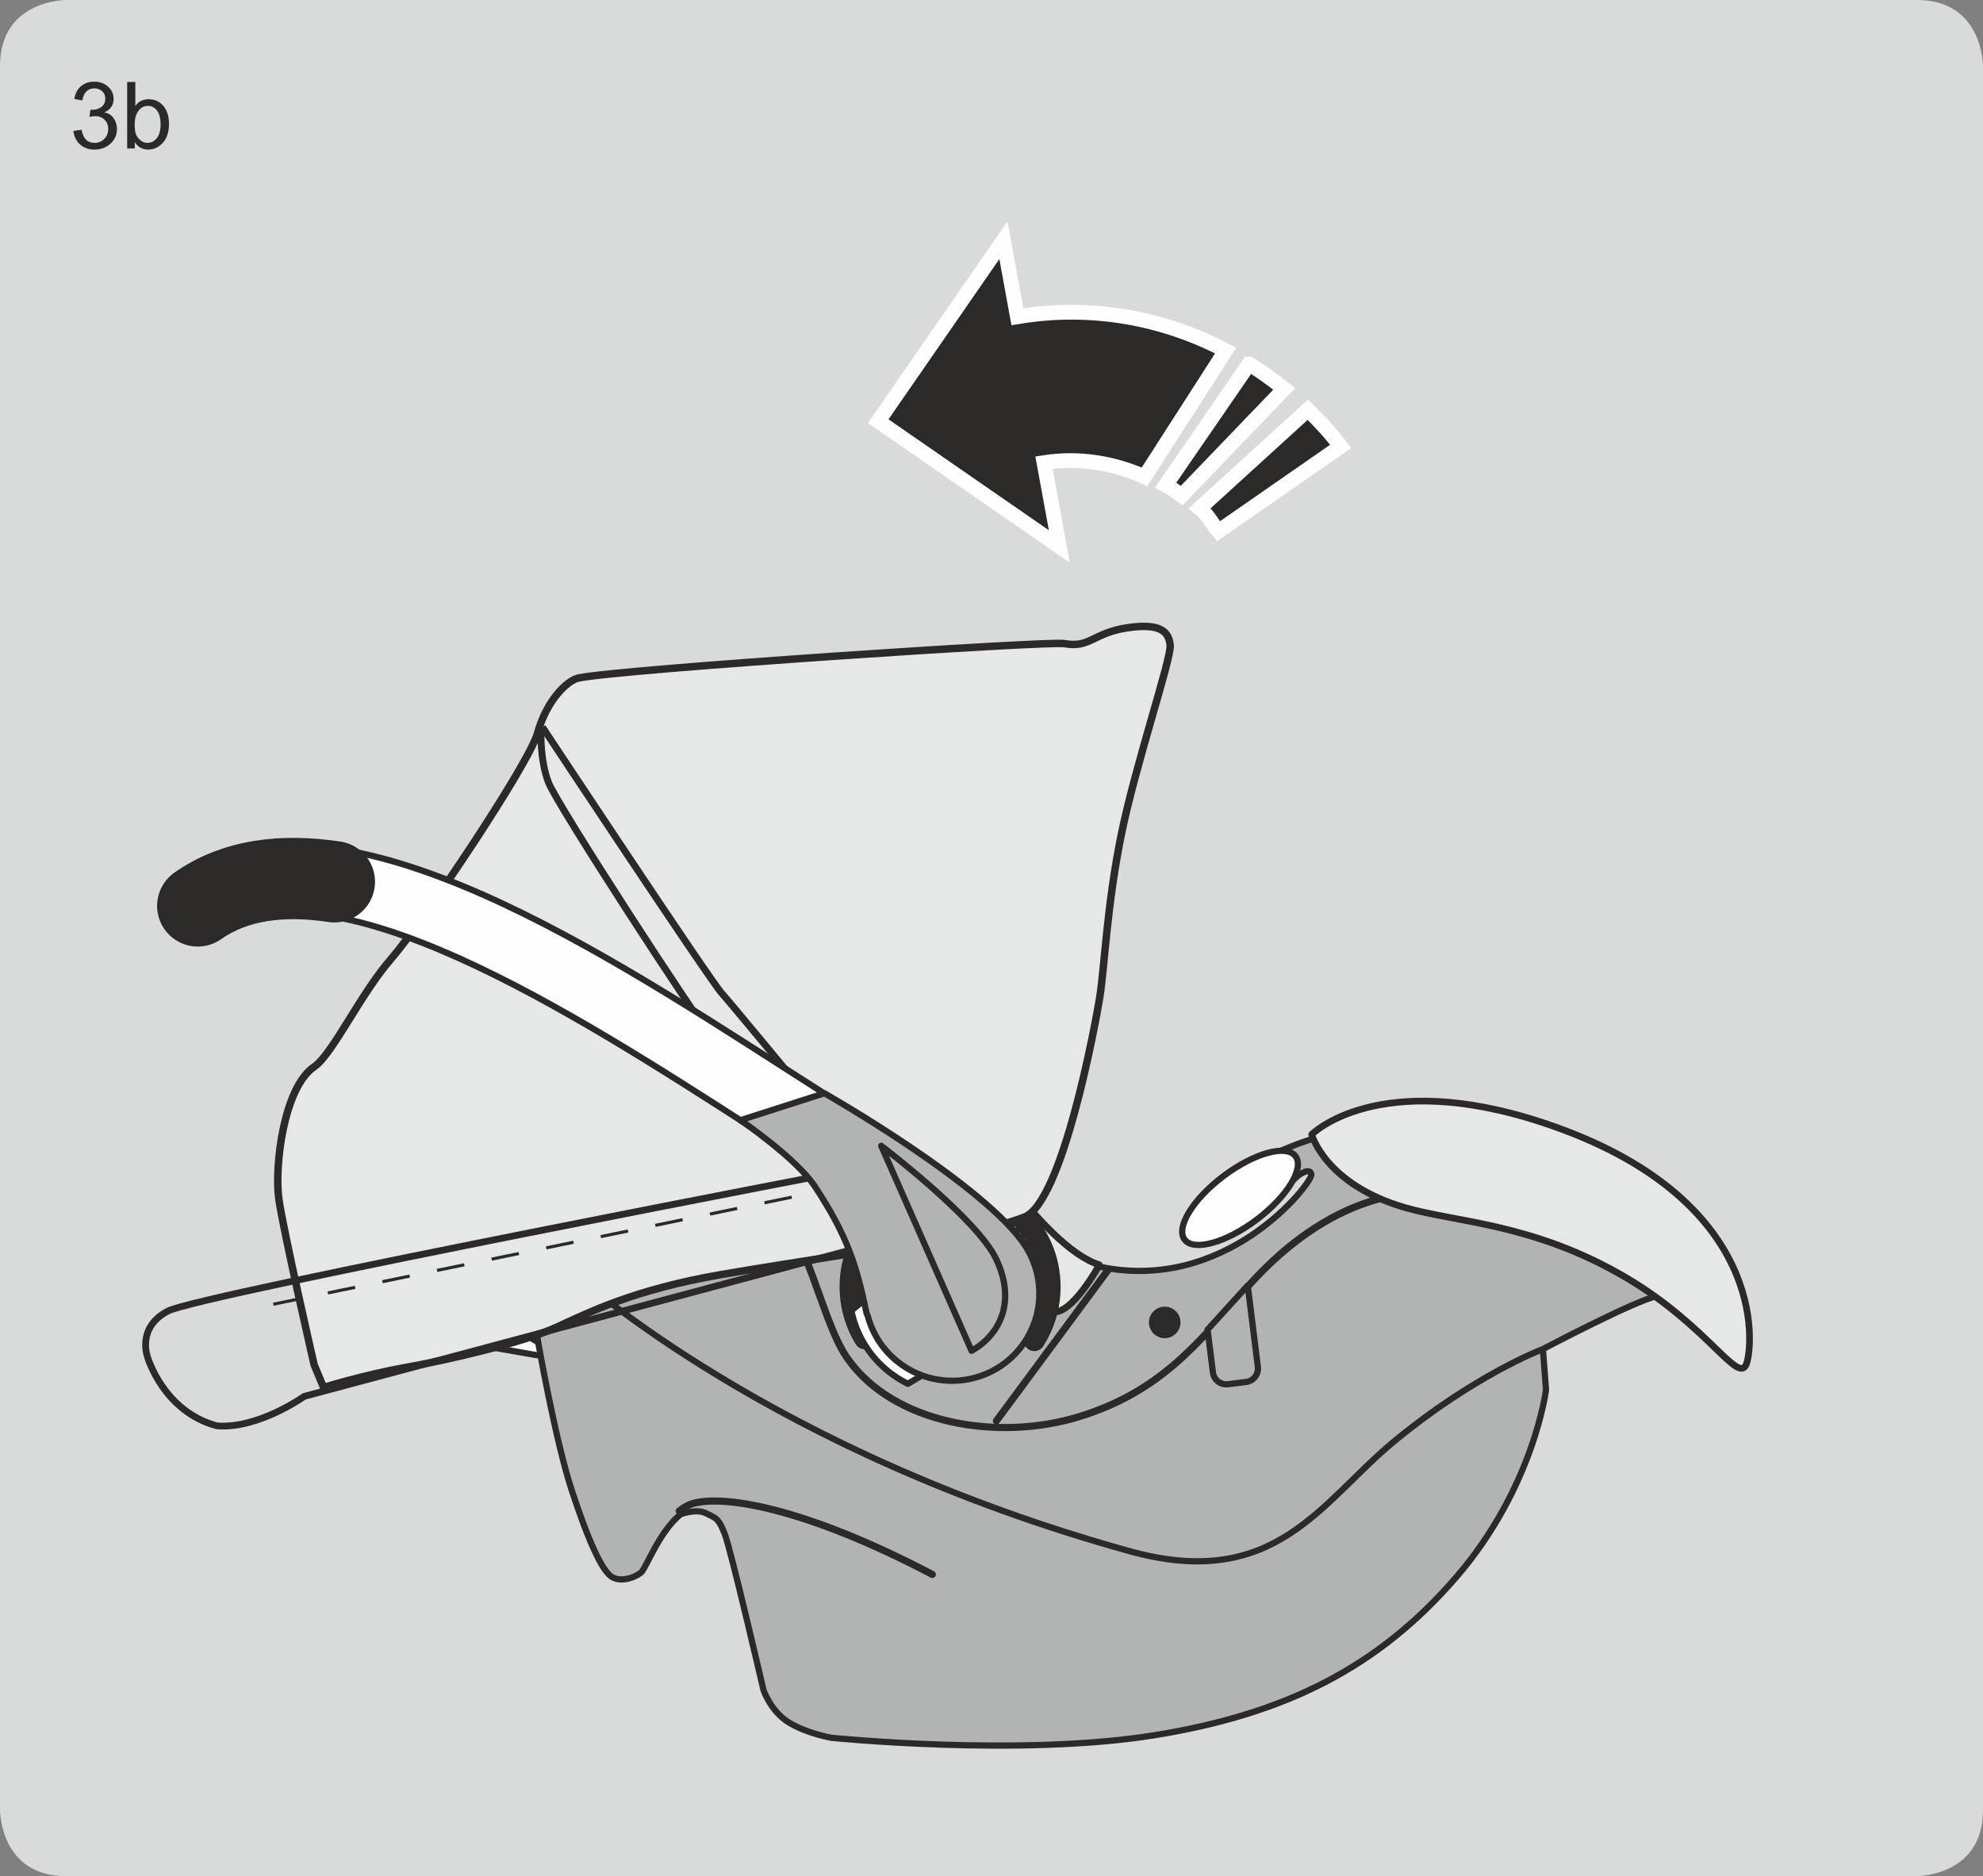 <?xml version="1.0" encoding="UTF-8"?>
<!DOCTYPE svg PUBLIC "-//W3C//DTD SVG 1.1//EN" "http://www.w3.org/Graphics/SVG/1.1/DTD/svg11.dtd">
<!-- Creator: CorelDRAW 2017 -->
<svg xmlns="http://www.w3.org/2000/svg" xml:space="preserve" width="60.25mm" height="57mm" version="1.1" style="shape-rendering:geometricPrecision; text-rendering:geometricPrecision; image-rendering:optimizeQuality; fill-rule:evenodd; clip-rule:evenodd"
viewBox="0 0 156900 148437.27"
 xmlns:xlink="http://www.w3.org/1999/xlink">
 <rect x="0" y="0" width="156900" height="148437.27" fill="#808080" stroke="none"/>
 <defs>
  <style type="text/css">
   <![CDATA[
    .str4 {stroke:#FEFEFE;stroke-width:1168.49;stroke-miterlimit:4}
    .str2 {stroke:#2B2A29;stroke-width:536.46;stroke-linejoin:round;stroke-miterlimit:4}
    .str6 {stroke:#2B2A29;stroke-width:546.61;stroke-linejoin:round;stroke-miterlimit:4}
    .str5 {stroke:#2B2A29;stroke-width:588.8;stroke-linejoin:round;stroke-miterlimit:4}
    .str3 {stroke:#2B2A29;stroke-width:528.12;stroke-linejoin:round;stroke-miterlimit:4}
    .str0 {stroke:#2B2A29;stroke-width:493.23;stroke-linecap:round;stroke-linejoin:round;stroke-miterlimit:4}
    .str1 {stroke:#2B2A29;stroke-width:564.06;stroke-linecap:round;stroke-linejoin:round;stroke-miterlimit:4}
    .str8 {stroke:#2B2A29;stroke-width:6434.61;stroke-linecap:round;stroke-linejoin:round;stroke-miterlimit:4}
    .str7 {stroke:#2B2A29;stroke-width:246.09;stroke-miterlimit:4;stroke-dasharray:2204.68 2204.68}
    .fil7 {fill:none}
    .fil2 {fill:none;fill-rule:nonzero}
    .fil6 {fill:#2B2A29}
    .fil1 {fill:#FEFEFE;fill-rule:nonzero}
    .fil4 {fill:#E6E7E7;fill-rule:nonzero}
    .fil0 {fill:#D9DADA;fill-rule:nonzero}
    .fil3 {fill:#B2B3B3;fill-rule:nonzero}
    .fil5 {fill:#2B2A29;fill-rule:nonzero}
    .fil8 {fill:#2B2A29;fill-rule:nonzero}
   ]]>
  </style>
 </defs>
 <g id="Слой_x0020_1">
  <path class="fil0" d="M5208.06 0c0,0 -5208.06,0 -5208.06,5208.06l0 138021.16c0,0 0,5208.06 5208.06,5208.06l146483.89 0c0,0 5208.06,0 5208.06,-5208.06l0 -138021.16c0,0 0,-5208.06 -5208.06,-5208.06l-146483.89 0z"/>
  <path class="fil1" d="M34357.18 100941.59l-1215.36 3848.42c0,0 -101.04,608.33 505.99,810.41 608.33,202.86 8812.21,1620.57 8812.21,1620.57l1216.4 -303.12 -9319.24 -5976.28z"/>
  <path class="fil2 str0" d="M34357.18 100941.59l-1215.36 3848.42c0,0 -101.04,608.33 505.99,810.41 608.33,202.86 8812.21,1620.57 8812.21,1620.57l1216.4 -303.12 -9319.24 -5976.28z"/>
  <path class="fil3" d="M25369.71 96728.85l-484.37 6618.99c0,0 1614.32,-241.41 7587.47,-2743.22 149.74,-64.06 10091.89,5490.09 10091.89,5490.09 0,0 1358.85,7796.07 2663.27,11786.94 1373.43,4196.6 2422.65,6375.76 3149.21,6860.65 725.78,484.11 1856.76,79.95 2340.88,-322.39 397.92,-331.51 1436.71,-3246.6 3139.05,-4614.57 0,0 1219.27,-472.13 2027.6,-69.01 807.55,403.38 969.27,403.38 1453.38,1616.14 484.11,1209.89 3067.44,12351.78 3067.44,12351.78 0,0 565.1,1694 2018.48,2581.5 1452.34,888.28 3389.83,1210.67 3389.83,1210.67 0,0 14865.32,1500.26 25456.17,-193.75 10505.95,-1680.2 17820.77,-5419.25 23955.65,-12522.61 6134.09,-7104.14 7098.67,-14811.93 7098.67,-14811.93l-242.45 -3229.42c0,0 7345.81,-3873.95 9041.64,-4195.56l1695.83 -324.22 5085.92 4118.48c0,0 -2018.22,-14397.87 -20425.19,-17115.31 -14207.5,-2099.21 -21311.65,5085.92 -21554.36,5246.6 0,0 -807.29,887.5 -564.84,1776.04 242.45,889.32 807.55,1614.84 1695.05,1452.34 888.28,-160.68 5650.76,-4680.71 5650.76,-4680.71 0,0 970.05,-726.56 1050,-81.77 79.95,647.65 -6861.7,9687.47 -17195,7185.13 0,0 -5005.97,-1290.88 -7588.52,-4440.87 -2584.11,-3146.6 -5583.58,-13115.32 -17034.32,-15096.04 -10736.68,-1856.76 -21819.72,8712.99 -28254.07,12110.12 -2907.8,1534.37 -8315.08,4035.92 -8315.08,4035.92z"/>
  <path class="fil2 str0" d="M25369.71 96728.85l-484.37 6618.99c0,0 1614.32,-241.41 7587.47,-2743.22 149.74,-64.06 10091.89,5490.09 10091.89,5490.09 0,0 1358.85,7796.07 2663.27,11786.94 1373.43,4196.6 2422.65,6375.76 3149.21,6860.65 725.78,484.11 1856.76,79.95 2340.88,-322.39 397.92,-331.51 1436.71,-3246.6 3139.05,-4614.57 0,0 1219.27,-472.13 2027.6,-69.01 807.55,403.38 969.27,403.38 1453.38,1616.14 484.11,1209.89 3067.44,12351.78 3067.44,12351.78 0,0 565.1,1694 2018.48,2581.5 1452.34,888.28 3389.83,1210.67 3389.83,1210.67 0,0 14865.32,1500.26 25456.17,-193.75 10505.95,-1680.2 17820.77,-5419.25 23955.65,-12522.61 6134.09,-7104.14 7098.67,-14811.93 7098.67,-14811.93l-242.45 -3229.42c0,0 7345.81,-3873.95 9041.64,-4195.56l1695.83 -324.22 5085.92 4118.48c0,0 -2018.22,-14397.87 -20425.19,-17115.31 -14207.5,-2099.21 -21311.65,5085.92 -21554.36,5246.6 0,0 -807.29,887.5 -564.84,1776.04 242.45,889.32 807.55,1614.84 1695.05,1452.34 888.28,-160.68 5650.76,-4680.71 5650.76,-4680.71 0,0 970.05,-726.56 1050,-81.77 79.95,647.65 -6861.7,9687.47 -17195,7185.13 0,0 -5005.97,-1290.88 -7588.52,-4440.87 -2584.11,-3146.6 -5583.58,-13115.32 -17034.32,-15096.04 -10736.68,-1856.76 -21819.72,8712.99 -28254.07,12110.12 -2907.8,1534.37 -8315.08,4035.92 -8315.08,4035.92z"/>
  <path class="fil2 str0" d="M42555.33 106029.6c0,0 -703.9,-4255.45 167.97,-5129.15 1008.85,-1008.59 2240.88,-161.72 2858.06,85.42 616.4,247.13 15382.5,13868.44 43805.84,21744.46 11559.86,3204.42 15141.88,-3933.84 20951.75,-8718.2 6288.26,-5179.67 11567.15,-7201.8 11567.15,-7201.8"/>
  <path class="fil2 str1" d="M33089.73 100128.05c0,0 15890.57,-8724.97 17510.1,-9371.58 1969.79,-785.67 5383.58,-1844 7892.68,494.27 5425.76,5054.41 6202.84,12859.59 8560.13,16223.12 3649.99,5201.55 11909.08,6588.78 18320.51,4615.35 6412.48,-1972.39 9389.03,-5760.92 13195.27,-10112.99 4316.91,-4930.45 11591.11,-10234.08 21209.83,-6287.48 8318.72,3414.05 12824.7,6166.39 12824.7,6166.39"/>
  <line class="fil2 str1" x1="87716.38" y1="100416.85" x2="78839.06" y2= "112418.64" />
  <path class="fil4" d="M25370.49 103982.99c0,0 -2598.95,-2080.98 -1450.52,-6772.63 2145.04,-8757 19533.27,-16779.89 33485.31,-17673.64 0,0 12167.15,-1674.73 18753.32,8707.26 0,0 6250.76,10380.17 10826.53,11830.95 0,0 -2271.87,4170.82 -3795.04,3683.84 -2790.09,-891.92 -335.16,-6250.76 -7254.92,-8482.26 -5006.75,-1615.1 -7705.96,1972.39 -11165.59,2419 -3459.88,447.39 -1982.55,-2324.47 -10600.75,-2530.98 -9265.07,-224.22 -14287.45,3348.43 -19197.85,5579.93 -3797.12,1727.34 -7145.55,3127.33 -9600.49,3238.53z"/>
  <path class="fil2 str2" d="M25370.49 103982.99c0,0 -2598.95,-2080.98 -1450.52,-6772.63 2145.04,-8757 19533.27,-16779.89 33485.31,-17673.64 0,0 12167.15,-1674.73 18753.32,8707.26 0,0 6250.76,10380.17 10826.53,11830.95 0,0 -2271.87,4170.82 -3795.04,3683.84 -2790.09,-891.92 -335.16,-6250.76 -7254.92,-8482.26 -5006.75,-1615.1 -7705.96,1972.39 -11165.59,2419 -3459.88,447.39 -1982.55,-2324.47 -10600.75,-2530.98 -9265.07,-224.22 -14287.45,3348.43 -19197.85,5579.93 -3797.12,1727.34 -7145.55,3127.33 -9600.49,3238.53z"/>
  <path class="fil4" d="M103785.07 89759.34c0,0 1058.33,3948.42 7389.82,5785.92 4076.29,1183.33 10140.59,1230.2 17455.15,5522.12 6498.94,3813.53 8918.72,8546.59 9555.44,6838 521.61,-1400.26 1783.85,-13149.18 -16053.33,-19065.56 -13131.73,-4357.54 -18347.07,919.53 -18347.07,919.53z"/>
  <path class="fil2 str3" d="M103785.07 89759.34c0,0 1058.33,3948.42 7389.82,5785.92 4076.29,1183.33 10140.59,1230.2 17455.15,5522.12 6498.94,3813.53 8918.72,8546.59 9555.44,6838 521.61,-1400.26 1783.85,-13149.18 -16053.33,-19065.56 -13131.73,-4357.54 -18347.07,919.53 -18347.07,919.53z"/>
  <path class="fil5" d="M65368.79 95737.96c0,779.16 -630.21,1410.15 -1410.41,1410.15 -778.9,0 -1410.15,-630.99 -1410.15,-1410.15 0,-778.9 631.25,-1410.15 1410.15,-1410.15 780.21,0 1410.41,631.25 1410.41,1410.15z"/>
  <path class="fil1" d="M102505.65 91478.08c717.45,956.51 -664.32,3208.06 -3088.79,5030.97 -2422.39,1820.83 -4970.04,2520.82 -5688.52,1566.14 -718.23,-956.25 664.32,-3208.06 3086.97,-5030.71 2424.47,-1820.83 4971.86,-2522.65 5690.35,-1566.4z"/>
  <path class="fil2 str0" d="M102505.65 91478.08c717.45,956.51 -664.32,3208.06 -3088.79,5030.97 -2422.39,1820.83 -4970.04,2520.82 -5688.52,1566.14 -718.23,-956.25 664.32,-3208.06 3086.97,-5030.71 2424.47,-1820.83 4971.86,-2522.65 5690.35,-1566.4z"/>
  <path class="fil2 str1" d="M53738.62 119551.43c373.96,-301.56 780.99,-527.34 1221.09,-632.29 2664.05,-645.83 9122.63,565.1 18809.31,5649.98"/>
  <path class="fil6" d="M80498.69 25062.42l-1104.16 -6058.57 -9906.48 14321.31 14329.9 9909.86 -1215.36 -6632.79c2816.66,-434.63 5529.41,42.19 7956.74,1121.61l6416.12 -9987.99c-4898.68,-2576.81 -10621.06,-3653.63 -16476.77,-2673.43zm22977.27 7357.01l-8549.19 7789.56c667.71,560.41 924.22,1148.43 1478.12,1828.12l9677.31 -6719.25c-785.41,-1033.59 -1671.09,-1994.52 -2606.24,-2898.43zm-4650.24 -3626.03l-6596.33 9591.11c590.62,310.42 731.25,451.82 1265.88,827.6l8114.82 -8440.86c-893.75,-707.29 -1805.2,-1384.37 -2784.37,-1977.86z"/>
  <path class="fil7 str4" d="M80498.69 25062.42l-1104.16 -6058.57 -9906.48 14321.31 14329.9 9909.86 -1215.36 -6632.79c2816.66,-434.63 5529.41,42.19 7956.74,1121.61l6416.12 -9987.99c-4898.68,-2576.81 -10621.06,-3653.63 -16476.77,-2673.43zm22977.27 7357.01l-8549.19 7789.56c667.71,560.41 924.22,1148.43 1478.12,1828.12l9677.31 -6719.25c-785.41,-1033.59 -1671.09,-1994.52 -2606.24,-2898.43zm-4650.24 -3626.03l-6596.33 9591.11c590.62,310.42 731.25,451.82 1265.88,827.6l8114.82 -8440.86c-893.75,-707.29 -1805.2,-1384.37 -2784.37,-1977.86z"/>
  <path class="fil5" d="M93405.16 104628.82c0,690.1 -558.59,1247.65 -1247.39,1247.65 -690.1,0 -1249.48,-557.55 -1249.48,-1247.65 0,-689.84 559.37,-1247.65 1249.48,-1247.65 688.8,0 1247.39,557.81 1247.39,1247.65z"/>
  <path class="fil3 str0" d="M98715.56 101714.77c13.02,45.05 21.09,91.93 25.78,138.8l783.59 6293.99c73.44,585.15 -342.71,1120.57 -928.64,1193.23l-1432.29 179.17c-586.98,71.61 -1120.83,-343.49 -1195.31,-928.64l-420.83 -3391.92 3167.7 -3484.62z"/>
  <path class="fil6" d="M81070.3 106089.49c-182.03,0 -328.12,-147.92 -328.12,-327.86 0,-180.21 146.09,-327.08 328.12,-327.08 180.99,0 326.04,146.87 326.04,327.08 0,179.95 -145.05,327.86 -326.04,327.86z"/>
  <path class="fil6" d="M81386.71 105513.71c-180.99,0 -328.91,-146.87 -328.91,-327.08 0,-181.77 147.92,-327.08 328.91,-327.08 180.99,0 326.04,145.31 326.04,327.08 0,180.21 -145.05,327.08 -326.04,327.08z"/>
  <path class="fil6" d="M81672.39 104931.94c-179.95,0 -326.04,-146.87 -326.04,-327.86 0,-179.17 146.09,-327.08 326.04,-327.08 183.85,0 328.91,147.92 328.91,327.08 0,180.99 -145.05,327.86 -328.91,327.86z"/>
  <path class="fil6" d="M81899.21 104336.89c-179.17,0 -327.08,-147.92 -327.08,-326.04 0,-181.77 147.92,-328.91 327.08,-328.91 183.85,0 328.12,147.13 328.12,328.91 0,178.12 -144.27,326.04 -328.12,326.04z"/>
  <path class="fil6" d="M82074.21 103713.46c-179.95,0 -326.04,-147.92 -326.04,-326.3 0,-182.81 146.09,-329.69 326.04,-329.69 180.99,0 327.86,146.87 327.86,329.69 0,178.38 -146.87,326.3 -327.86,326.3z"/>
  <path class="fil6" d="M82189.05 103079.61c-181.77,0 -327.86,-146.87 -327.86,-327.08 0,-180.99 146.09,-327.86 327.86,-327.86 180.21,0 328.91,146.87 328.91,327.86 0,180.21 -148.7,327.08 -328.91,327.08z"/>
  <path class="fil6" d="M82247.12 102436.9c-182.03,0 -327.86,-147.92 -327.86,-328.91 0,-182.81 145.83,-327.08 327.86,-327.08 179.95,0 326.04,144.27 326.04,327.08 0,180.99 -146.09,328.91 -326.04,328.91z"/>
  <path class="fil6" d="M75173.97 93065.06c-4820.3,0 -8743.98,3921.86 -8743.98,8741.12 0,1608.85 441.67,3179.68 1275,4547.64 239.84,392.19 747.91,514.58 1138.28,272.92 389.58,-236.2 514.58,-744.27 276.56,-1134.63 -674.48,-1106.25 -1032.55,-2380.46 -1032.55,-3685.93 0,-3906.24 3178.64,-7085.65 7086.7,-7085.65 3907.28,0 7085.91,3179.42 7085.91,7085.65 0,1358.85 -386.98,2682.8 -1117.18,3820.82 -247.13,384.11 -134.11,896.87 250.78,1144.01 384.11,247.92 895.83,135.94 1142.96,-248.96 902.08,-1408.59 1380.72,-3037.23 1380.72,-4715.87 0,-4819.25 -3924.73,-8741.12 -8743.2,-8741.12z"/>
  <path class="fil6" d="M82246.08 101785.08c-183.59,0 -327.08,-147.13 -327.08,-328.12 0,-180.99 143.49,-327.08 327.08,-327.08 180.99,0 327.08,146.09 327.08,327.08 0,180.99 -146.09,328.12 -327.08,328.12z"/>
  <path class="fil6" d="M82185.14 101127.79c-180.99,0 -328.12,-147.92 -328.12,-328.91 0,-179.95 147.13,-327.08 328.12,-327.08 179.95,0 327.08,147.13 327.08,327.08 0,180.99 -147.13,328.91 -327.08,328.91z"/>
  <path class="fil6" d="M82060.93 100475.97c-181.77,0 -327.08,-145.31 -327.08,-327.08 0,-180.99 145.31,-326.3 327.08,-326.3 180.99,0 328.12,145.31 328.12,326.3 0,181.77 -147.13,327.08 -328.12,327.08z"/>
  <path class="fil6" d="M81878.89 99845.24c-180.99,0 -327.86,-146.09 -327.86,-327.08 0,-180.99 146.87,-328.91 327.86,-328.91 180.99,0 327.08,147.92 327.08,328.91 0,180.99 -146.09,327.08 -327.08,327.08z"/>
  <path class="fil6" d="M81633.84 99228.84c-179.17,0 -326.3,-146.87 -326.3,-328.91 0,-181.77 147.13,-327.08 326.3,-327.08 181.77,0 327.86,145.31 327.86,327.08 0,182.03 -146.09,328.91 -327.86,328.91z"/>
  <path class="fil6" d="M81343.74 98651.24c-181.77,0 -327.86,-147.92 -327.86,-328.12 0,-180.99 146.09,-327.08 327.86,-327.08 180.21,0 328.12,146.09 328.12,327.08 0,180.21 -147.92,328.12 -328.12,328.12z"/>
  <path class="fil6" d="M80998.17 98101.76c-179.17,0 -326.3,-147.92 -326.3,-328.91 0,-181.77 147.13,-326.82 326.3,-326.82 181.77,0 327.86,145.05 327.86,326.82 0,180.99 -146.09,328.91 -327.86,328.91z"/>
  <path class="fil6" d="M80609.63 97587.18c-182.03,0 -328.12,-146.87 -328.12,-327.86 0,-180.21 146.09,-328.12 328.12,-328.12 180.99,0 326.04,147.92 326.04,328.12 0,180.99 -145.05,327.86 -326.04,327.86z"/>
  <path class="fil6" d="M80163.02 97099.94c-182.03,0 -328.12,-147.92 -328.12,-327.08 0,-180.99 146.09,-328.91 328.12,-328.91 180.99,0 327.08,147.92 327.08,328.91 0,179.17 -146.09,327.08 -327.08,327.08z"/>
  <path class="fil6" d="M79682.03 96662.7c-183.85,0 -328.12,-147.13 -328.12,-327.08 0,-180.99 144.27,-328.91 328.12,-328.91 179.95,0 326.04,147.92 326.04,328.91 0,179.95 -146.09,327.08 -326.04,327.08z"/>
  <path class="fil6" d="M79161.2 96271.03c-180.99,0 -328.12,-147.92 -328.12,-326.04 0,-182.81 147.13,-328.91 328.12,-328.91 179.95,0 327.08,146.09 327.08,328.91 0,178.12 -147.13,326.04 -327.08,326.04z"/>
  <path class="fil6" d="M69258.88 106075.17c181.77,0 328.91,-148.7 328.91,-328.91 0,-181.77 -147.13,-329.69 -328.91,-329.69 -179.17,0 -326.3,147.92 -326.3,329.69 0,180.21 147.13,328.91 326.3,328.91z"/>
  <path class="fil6" d="M68944.04 105498.61c179.17,0 326.04,-146.09 326.04,-327.08 0,-180.99 -146.87,-328.12 -326.04,-328.12 -182.03,0 -328.12,147.13 -328.12,328.12 0,180.99 146.09,327.08 328.12,327.08z"/>
  <path class="fil6" d="M68655.76 104917.88c179.17,0 326.82,-147.92 326.82,-326.3 0,-181.77 -147.66,-329.69 -326.82,-329.69 -180.99,0 -328.12,147.92 -328.12,329.69 0,178.38 147.13,326.3 328.12,326.3z"/>
  <path class="fil6" d="M68429.72 104323.87c180.99,0 326.3,-147.13 326.3,-328.12 0,-179.95 -145.31,-327.08 -326.3,-327.08 -181.77,0 -326.04,147.13 -326.04,327.08 0,180.99 144.27,328.12 326.04,328.12z"/>
  <path class="fil6" d="M68255.76 103698.35c180.99,0 328.12,-147.13 328.12,-328.12 0,-180.99 -147.13,-327.08 -328.12,-327.08 -180.99,0 -328.91,146.09 -328.91,327.08 0,180.99 147.92,328.12 328.91,328.12z"/>
  <path class="fil6" d="M68141.96 103064.5c179.17,0 326.04,-145.05 326.04,-326.04 0,-182.03 -146.87,-328.91 -326.04,-328.91 -182.03,0 -328.91,146.87 -328.91,328.91 0,180.99 146.87,326.04 328.91,326.04z"/>
  <path class="fil6" d="M68083.37 102421.54c179.17,0 327.08,-147.92 327.08,-327.86 0,-180.99 -147.92,-327.08 -327.08,-327.08 -181.77,0 -327.86,146.09 -327.86,327.08 0,179.95 146.09,327.86 327.86,327.86z"/>
  <path class="fil6" d="M68083.37 101769.71c182.03,0 328.12,-147.92 328.12,-328.91 0,-180.21 -146.09,-327.08 -328.12,-327.08 -179.95,0 -326.04,146.87 -326.04,327.08 0,180.99 146.09,328.91 326.04,328.91z"/>
  <path class="fil6" d="M68145.61 101111.64c180.99,0 328.91,-147.13 328.91,-326.3 0,-181.77 -147.92,-328.91 -328.91,-328.91 -182.03,0 -328.12,147.13 -328.12,328.91 0,179.17 146.09,326.3 328.12,326.3z"/>
  <path class="fil6" d="M68269.57 100462.69c179.17,0 326.04,-147.92 326.04,-327.08 0,-182.03 -146.87,-328.91 -326.04,-328.91 -182.03,0 -328.91,146.87 -328.91,328.91 0,179.17 146.87,327.08 328.91,327.08z"/>
  <path class="fil6" d="M68450.55 99831.96c179.17,0 327.08,-146.87 327.08,-327.86 0,-180.21 -147.92,-327.08 -327.08,-327.08 -180.99,0 -327.86,146.87 -327.86,327.08 0,180.99 146.87,327.86 327.86,327.86z"/>
  <path class="fil6" d="M68694.3 99212.43c180.99,0 327.08,-146.87 327.08,-326.04 0,-180.99 -146.09,-328.91 -327.08,-328.91 -180.99,0 -328.12,147.92 -328.12,328.91 0,179.17 147.13,326.04 328.12,326.04z"/>
  <path class="fil6" d="M68986.75 98634.83c179.17,0 326.04,-146.09 326.04,-326.3 0,-180.73 -146.87,-329.69 -326.04,-329.69 -182.03,0 -328.91,148.96 -328.91,329.69 0,180.21 146.87,326.3 328.91,326.3z"/>
  <path class="fil6" d="M69330.5 98085.61c181.77,0 326.04,-146.87 326.04,-326.04 0,-180.99 -144.27,-328.91 -326.04,-328.91 -180.99,0 -328.91,147.92 -328.91,328.91 0,179.17 147.92,326.04 328.91,326.04z"/>
  <path class="fil6" d="M69721.12 97571.03c179.17,0 328.91,-147.13 328.91,-326.3 0,-180.99 -149.74,-328.91 -328.91,-328.91 -180.99,0 -328.12,147.92 -328.12,328.91 0,179.17 147.13,326.3 328.12,326.3z"/>
  <path class="fil6" d="M70165.91 97086.66c180.99,0 328.12,-147.92 328.12,-327.86 0,-180.21 -147.13,-327.08 -328.12,-327.08 -179.95,0 -327.08,146.87 -327.08,327.08 0,179.95 147.13,327.86 327.08,327.86z"/>
  <path class="fil6" d="M70649.24 96647.34c179.95,0 326.04,-146.09 326.04,-326.04 0,-182.03 -146.09,-328.91 -326.04,-328.91 -180.99,0 -328.12,146.87 -328.12,328.91 0,179.95 147.13,326.04 328.12,326.04z"/>
  <path class="fil6" d="M71169.3 96256.71c179.17,0 328.91,-147.92 328.91,-328.91 0,-181.77 -149.74,-327.08 -328.91,-327.08 -180.99,0 -327.86,145.31 -327.86,327.08 0,180.99 146.87,328.91 327.86,328.91z"/>
  <path class="fil5" d="M68694.3 98557.49c-138.8,0 -257.29,85.42 -304.95,207.55 182.81,-27.34 370.05,-54.95 557.55,-88.02 -16.67,-20.31 -36.72,-40.36 -59.64,-57.03 -34.11,-9.11 -66.15,-28.39 -93.75,-46.87 -31.25,-8.33 -65.36,-15.62 -99.22,-15.62z"/>
  <path class="fil4" d="M84219.25 50922.23c-1216.14,-223.96 -34953.27,2007.55 -38433.21,2718.48 -914.06,188.28 -2539.31,1774.99 -3254.16,4366.65 -672.39,2438.01 -9182.26,15100.47 -11601,17876.76 -2419,2773.43 -4628.37,7537.74 -6073.42,8519.76 -2416.4,1642.7 -3163.27,7910.91 -2791.14,10490.59 372.13,2579.68 2791.14,13096.83 2791.14,13096.83l744.01 1784.89c0,0 3162.23,-991.14 6510.66,-1587.49 3349.73,-593.49 9303.61,-1984.37 11907.25,-3173.95 2606.24,-1189.84 6140.6,-2978.38 13025.22,-4169 6884.61,-1186.98 11905.17,-1783.33 14701.77,-2577.07 2795.56,-794.53 6336.96,-791.92 9323.67,-1984.37 2977.59,-1189.58 5580.19,-15069.22 5954.15,-17443.17 371.87,-2380.2 557.55,-7143.73 1673.69,-12699.96 1115.36,-5554.15 3981.76,-14002.56 3888.79,-15078.34 -94.53,-1075.78 -752.34,-1793.22 -3422.12,-1389.06 -2667.7,405.99 -2926.81,1621.61 -4945.3,1248.43z"/>
  <path class="fil2 str5" d="M84219.25 50922.23c-1216.14,-223.96 -34953.27,2007.55 -38433.21,2718.48 -914.06,188.28 -2539.31,1774.99 -3254.16,4366.65 -672.39,2438.01 -9182.26,15100.47 -11601,17876.76 -2419,2773.43 -4628.37,7537.74 -6073.42,8519.76 -2416.4,1642.7 -3163.27,7910.91 -2791.14,10490.59 372.13,2579.68 2791.14,13096.83 2791.14,13096.83l744.01 1784.89c0,0 3162.23,-991.14 6510.66,-1587.49 3349.73,-593.49 9303.61,-1984.37 11907.25,-3173.95 2606.24,-1189.84 6140.6,-2978.38 13025.22,-4169 6884.61,-1186.98 11905.17,-1783.33 14701.77,-2577.07 2795.56,-794.53 6336.96,-791.92 9323.67,-1984.37 2977.59,-1189.58 5580.19,-15069.22 5954.15,-17443.17 371.87,-2380.2 557.55,-7143.73 1673.69,-12699.96 1115.36,-5554.15 3981.76,-14002.56 3888.79,-15078.34 -94.53,-1075.78 -752.34,-1793.22 -3422.12,-1389.06 -2667.7,405.99 -2926.81,1621.61 -4945.3,1248.43z"/>
  <path class="fil2 str6" d="M42922.25 57533.14c0,0 13262.2,20046.81 14190.06,21057.22 926.04,1009.63 15843.7,19104.36 15843.7,19104.36"/>
  <path class="fil2 str6" d="M42804.28 57942c0,0 -84.37,2190.36 589.84,3958.84 673.44,1770.31 11864.02,18962.44 13042.67,20306.7 1180.46,1344.79 16096.3,15486.15 16096.3,15486.15"/>
  <path class="fil7 str2" d="M75273.97 96764.26c-264.58,-420.83 -526.3,-789.06 -775.26,-1072.13 -3424.99,-3884.1 -5906.23,-3375.25 -5906.23,-3375.25 0,0 -52779.51,10111.95 -55293.05,11408.3 -2514.57,1294.53 -1628.12,3638.01 -1628.12,3638.01 0,0 1238.54,4312.23 5494.77,5450.5 3281.5,258.33 6903.1,-2332.54 6903.1,-2332.54l51204.78 -13716.88"/>
  <line class="fil7 str7" x1="21623.37" y1="103189.5" x2="64083.38" y2= "94422.6" />
  <path class="fil1" d="M13202.56 73252.1c848.7,1213.54 2522.65,1508.33 3733.58,659.63 8977.31,-6282.01 28362.67,6179.93 42517.83,15280.42l4492.43 2872.91c1246.61,796.35 2892.7,424.22 3692.18,-823.17 796.35,-1246.61 421.61,-2910.41 -826.04,-3707.8l-4458.32 -2851.81c-16292.13,-10474.7 -36567.59,-23509.04 -48492.03,-15162.97 -1212.76,848.17 -1506.77,2520.04 -659.63,3732.8z"/>
  <path class="fil2 str0" d="M13202.56 73252.1c848.7,1213.54 2522.65,1508.33 3733.58,659.63 8977.31,-6282.01 28362.67,6179.93 42517.83,15280.42l4492.43 2872.91c1246.61,796.35 2892.7,424.22 3692.18,-823.17 796.35,-1246.61 421.61,-2910.41 -826.04,-3707.8l-4458.32 -2851.81c-16292.13,-10474.7 -36567.59,-23509.04 -48492.03,-15162.97 -1212.76,848.17 -1506.77,2520.04 -659.63,3732.8z"/>
  <path class="fil2 str8" d="M26453.82 69764.87c-4144,-622.13 -7851.02,-160.94 -10806.47,1908.07"/>
  <path class="fil1" d="M71836.74 109485.83c-390.36,-192.19 -771.61,-416.4 -1140.1,-677.08 -1794.26,-1267.96 -2930.72,-3119 -3335.67,-5115.35l1739.06 -1413.02c0,0 439.84,2347.39 1879.42,3588.53 1439.58,1242.96 2778.12,2471.09 2778.12,2471.09l-1920.83 1145.83z"/>
  <path class="fil2 str0" d="M71836.74 109485.83c-390.36,-192.19 -771.61,-416.4 -1140.1,-677.08 -1794.26,-1267.96 -2930.72,-3119 -3335.67,-5115.35l1739.06 -1413.02c0,0 439.84,2347.39 1879.42,3588.53 1439.58,1242.96 2778.12,2471.09 2778.12,2471.09l-1920.83 1145.83z"/>
  <path class="fil3" d="M81320.3 98897.33c1295.57,2259.89 1254.16,5161.18 -348.18,7429.4 -2200.25,3114.31 -6509.61,3854.67 -9624.97,1651.82 -1364.32,-964.58 -2274.73,-2333.59 -2678.12,-3829.15l-103.65 -243.49c-783.59,-3779.41 -1529.68,-6150.5 -4087.23,-10031.22 -1473.69,-2235.93 -5888.78,-5246.6 -5888.78,-5246.6l6638.26 -2131.24c0,0 12803.86,7276.02 15934.84,12137.72l157.81 262.76z"/>
  <path class="fil2 str0" d="M81320.3 98897.33c1295.57,2259.89 1254.16,5161.18 -348.18,7429.4 -2200.25,3114.31 -6509.61,3854.67 -9624.97,1651.82 -1364.32,-964.58 -2274.73,-2333.59 -2678.12,-3829.15l-103.65 -243.49c-783.59,-3779.41 -1529.68,-6150.5 -4087.23,-10031.22 -1473.69,-2235.93 -5888.78,-5246.6 -5888.78,-5246.6l6638.26 -2131.24c0,0 12803.86,7276.02 15934.84,12137.72l157.81 262.76z"/>
  <path class="fil3 str0" d="M69723.21 90654.39c0,0 7569.77,5749.2 9093.98,8955.44 1628.9,3421.08 258.07,6029.15 -1944,7265.86l-7149.98 -16221.3z"/>
  <path class="fil8" d="M8267.94 8899.19c325,62.5 570.83,218.75 737.5,470.83 164.58,252.08 247.92,527.08 247.92,825 0,477.08 -172.92,870.83 -520.83,1177.08 -347.92,308.33 -766.66,462.5 -1252.08,462.5 -464.58,0 -845.83,-135.42 -1147.91,-406.25 -302.08,-268.75 -477.08,-627.08 -527.08,-1072.91l645.83 -89.58c64.58,347.92 183.33,606.25 354.17,779.16 170.83,172.92 395.83,258.33 675,258.33 302.08,0 558.33,-106.25 768.75,-318.75 208.33,-210.42 312.5,-468.75 312.5,-775 0,-293.75 -95.83,-539.58 -285.42,-733.33 -189.58,-193.75 -437.5,-289.58 -743.75,-289.58 -125,0 -277.08,22.92 -456.25,68.75l75 -568.75c172.92,0 308.33,-8.33 410.42,-25 100,-16.67 212.5,-58.33 337.5,-122.92 122.92,-64.58 227.08,-156.25 308.33,-277.08 81.25,-120.83 120.83,-270.83 120.83,-450 0,-260.42 -87.5,-462.5 -260.42,-606.25 -172.92,-143.75 -372.92,-214.58 -600,-214.58 -260.42,0 -472.92,81.25 -637.5,245.83 -164.58,164.58 -266.67,402.08 -310.42,708.33l-645.83 -118.75c83.33,-456.25 268.75,-800 554.16,-1027.08 285.42,-227.08 627.08,-339.58 1025,-339.58 437.5,0 802.08,131.25 1095.83,395.83 293.75,264.58 439.58,587.5 439.58,970.83 0,489.58 -239.58,843.75 -720.83,1058.33l0 14.58zm2458.33 -535.41c239.58,-341.67 581.25,-512.5 1025,-512.5 489.58,0 883.33,177.08 1177.08,533.33 293.75,356.25 441.67,822.91 441.67,1397.91 0,662.5 -164.58,1170.83 -493.75,1522.91 -329.17,352.08 -712.5,529.16 -1152.08,529.16 -447.92,0 -797.91,-189.58 -1045.83,-566.66l-14.58 0 0 477.08 -602.08 0 0 -5260.4 645.83 0 0 1879.16 18.75 0zm945.83 2939.57c300,0 547.91,-129.17 743.75,-385.42 193.75,-256.25 291.67,-616.66 291.67,-1081.25 0,-447.92 -89.58,-804.16 -268.75,-1066.66 -181.25,-260.42 -429.17,-391.67 -743.75,-391.67 -310.42,0 -562.5,135.42 -752.08,406.25 -189.58,270.83 -285.42,612.5 -285.42,1027.08 0,404.17 39.58,691.66 118.75,862.5 79.17,170.83 197.92,318.75 358.33,441.67 158.33,125 337.5,187.5 537.5,187.5z"/>
 </g>
</svg>
